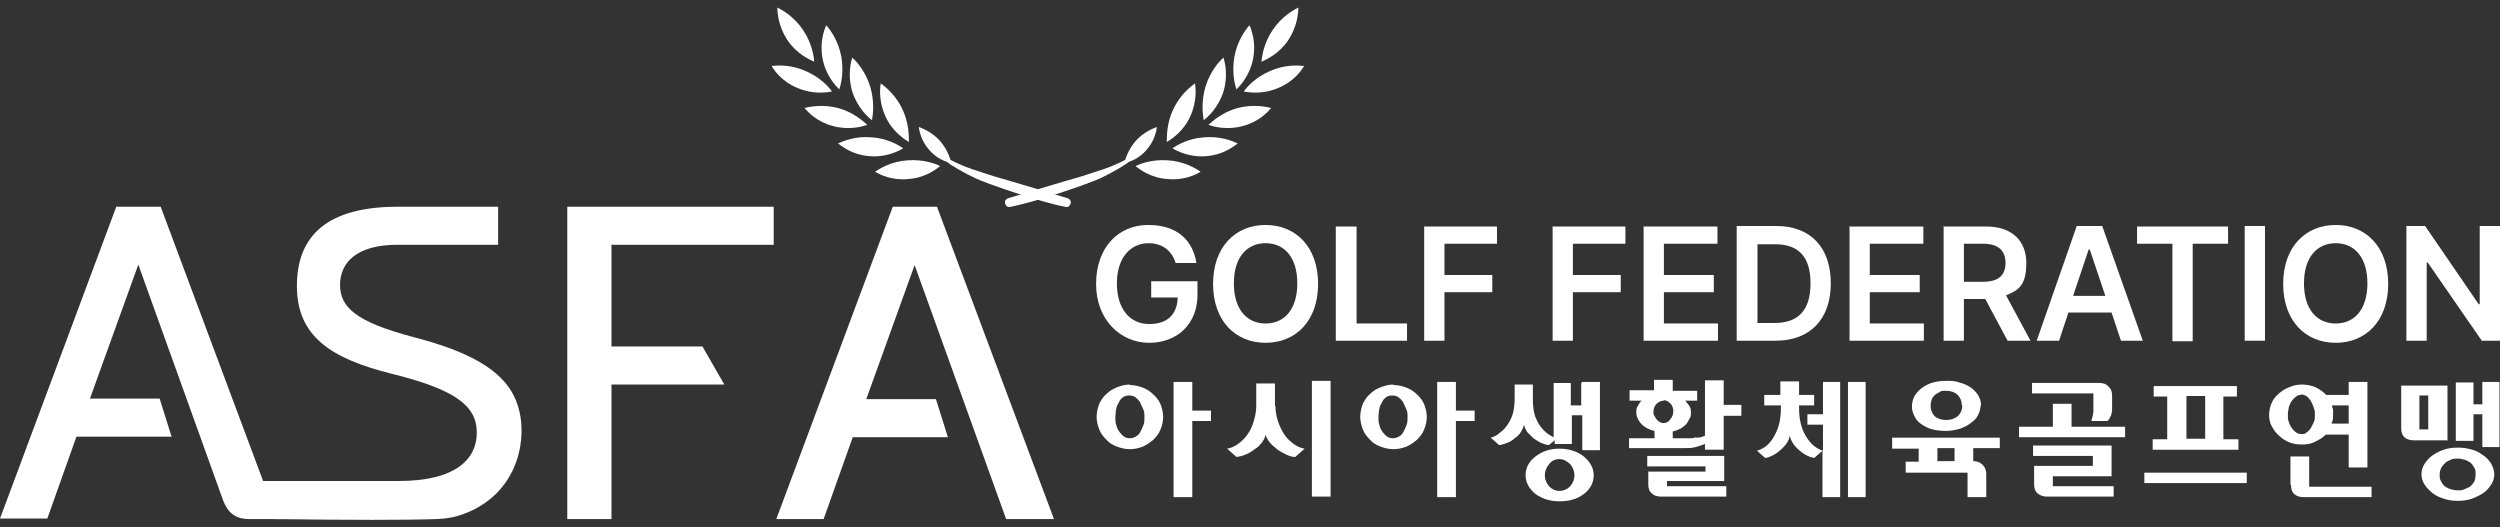 <svg width="166" height="35" viewBox="0 0 166 35" fill="none" xmlns="http://www.w3.org/2000/svg">
<rect x="0" y="0" width="166" height="35" fill="#333333" stroke="none"/>
<g clip-path="url(#clip0_892_522)">
<path d="M86.591 4.377C86.177 4.343 85.314 4.273 84.312 4.724C83.38 5.139 82.828 5.728 82.586 6.074C82.931 6.143 83.863 6.282 84.899 5.831C85.9 5.416 86.418 4.689 86.591 4.377Z" fill="white"/>
<path d="M84.45 7.183C84.071 7.079 83.173 6.906 82.137 7.183C81.171 7.46 80.549 8.014 80.238 8.291C80.549 8.395 81.447 8.672 82.552 8.36C83.587 8.083 84.209 7.425 84.416 7.148L84.45 7.183Z" fill="white"/>
<path d="M82.206 9.536C81.826 9.363 81.032 9.017 79.927 9.121C78.926 9.19 78.201 9.605 77.856 9.848C78.132 10.021 78.995 10.471 80.1 10.367C81.17 10.298 81.895 9.744 82.172 9.536H82.206Z" fill="white"/>
<path d="M79.72 11.405C79.375 11.163 78.615 10.713 77.545 10.644C76.544 10.575 75.75 10.851 75.404 11.025C75.646 11.232 76.406 11.821 77.545 11.89C78.615 11.994 79.444 11.579 79.72 11.405Z" fill="white"/>
<path d="M79.375 5.52C79.03 5.762 78.339 6.316 77.89 7.285C77.476 8.186 77.476 9.016 77.476 9.432C77.752 9.259 78.581 8.739 79.03 7.735C79.479 6.766 79.409 5.866 79.341 5.52H79.375Z" fill="white"/>
<path d="M81.239 3.824C80.928 4.101 80.342 4.759 80.031 5.798C79.755 6.767 79.858 7.598 79.927 7.979C80.204 7.771 80.894 7.148 81.239 6.075C81.55 5.036 81.343 4.17 81.239 3.824Z" fill="white"/>
<path d="M82.966 1.678C82.689 1.989 82.172 2.682 81.965 3.755C81.792 4.759 81.965 5.556 82.103 5.936C82.344 5.694 83 5.002 83.207 3.894C83.415 2.82 83.104 1.989 82.966 1.678Z" fill="white"/>
<path d="M86.211 0.5C85.866 0.673 85.072 1.123 84.485 2.023C83.932 2.854 83.794 3.685 83.76 4.101C84.07 3.962 84.934 3.581 85.555 2.647C86.142 1.746 86.211 0.846 86.211 0.5Z" fill="white"/>
<path d="M75.404 9.365C75.025 9.815 74.818 10.265 74.714 10.611C74.472 10.749 74.162 10.888 73.747 11.061C73.471 11.165 73.195 11.269 72.539 11.476C72.021 11.65 71.469 11.823 70.709 12.03C70.329 12.134 67.36 13.035 66.911 13.173C66.911 13.173 66.773 13.242 66.739 13.346C66.704 13.45 66.739 13.588 66.842 13.692C66.98 13.796 67.118 13.727 67.118 13.727C68.637 13.45 72.297 12.204 73.091 11.823C73.747 11.511 74.61 11.026 74.956 10.749C75.266 10.646 75.75 10.403 76.129 9.953C76.682 9.33 76.785 8.672 76.82 8.43C76.544 8.534 75.922 8.776 75.37 9.399L75.404 9.365Z" fill="white"/>
<path d="M51.236 4.377C51.651 4.343 52.514 4.273 53.515 4.724C54.447 5.139 55 5.728 55.241 6.074C54.896 6.143 53.964 6.282 52.928 5.831C51.927 5.416 51.409 4.689 51.236 4.377Z" fill="white"/>
<path d="M53.377 7.183C53.757 7.079 54.654 6.906 55.69 7.183C56.657 7.46 57.278 8.014 57.589 8.291C57.278 8.395 56.381 8.672 55.276 8.36C54.24 8.083 53.619 7.425 53.411 7.148L53.377 7.183Z" fill="white"/>
<path d="M55.621 9.536C56.001 9.363 56.795 9.017 57.9 9.121C58.901 9.19 59.626 9.605 59.971 9.848C59.695 10.021 58.832 10.471 57.727 10.367C56.657 10.298 55.932 9.744 55.656 9.536H55.621Z" fill="white"/>
<path d="M58.107 11.405C58.452 11.163 59.212 10.713 60.282 10.644C61.283 10.575 62.077 10.851 62.423 11.025C62.181 11.232 61.421 11.821 60.282 11.89C59.212 11.994 58.383 11.579 58.107 11.405Z" fill="white"/>
<path d="M58.452 5.52C58.798 5.762 59.488 6.316 59.937 7.285C60.351 8.186 60.351 9.016 60.351 9.432C60.075 9.259 59.246 8.739 58.798 7.735C58.349 6.766 58.418 5.866 58.487 5.52H58.452Z" fill="white"/>
<path d="M56.588 3.824C56.899 4.101 57.486 4.759 57.796 5.798C58.073 6.767 57.969 7.598 57.9 7.979C57.624 7.771 56.933 7.148 56.588 6.075C56.277 5.036 56.484 4.17 56.588 3.824Z" fill="white"/>
<path d="M54.862 1.678C55.138 1.989 55.656 2.682 55.863 3.755C56.036 4.759 55.863 5.556 55.725 5.936C55.483 5.694 54.827 5.002 54.62 3.894C54.413 2.82 54.724 1.989 54.862 1.678Z" fill="white"/>
<path d="M51.616 0.5C51.962 0.673 52.756 1.123 53.343 2.023C53.895 2.854 54.033 3.685 54.068 4.101C53.757 3.962 52.894 3.581 52.272 2.647C51.685 1.746 51.616 0.846 51.616 0.5Z" fill="white"/>
<path d="M62.423 9.365C62.803 9.815 63.01 10.265 63.113 10.611C63.355 10.749 63.666 10.888 64.08 11.061C64.356 11.165 64.632 11.269 65.288 11.476C65.806 11.65 66.359 11.823 67.118 12.03C67.498 12.134 70.467 13.035 70.916 13.173C70.916 13.173 71.054 13.242 71.089 13.346C71.123 13.45 71.089 13.588 70.985 13.692C70.847 13.796 70.709 13.727 70.709 13.727C69.19 13.45 65.53 12.204 64.736 11.823C64.08 11.511 63.217 11.026 62.872 10.749C62.561 10.646 62.078 10.403 61.698 9.953C61.145 9.33 61.042 8.672 61.007 8.43C61.283 8.534 61.905 8.776 62.457 9.399L62.423 9.365Z" fill="white"/>
<path d="M7.734 13.726H10.668L17.47 31.938H18.747V34.465H16.538C15.64 34.465 15.122 34.05 14.812 33.219L9.184 17.569L5.973 26.467H10.599L11.393 28.995H5.075L3.142 34.431H0L7.734 13.691V13.726Z" fill="white"/>
<path d="M28.967 34.466C27.068 34.535 23.167 34.535 18.126 34.466V31.938H26.481C30.21 31.938 31.66 30.519 31.66 28.718C31.66 26.918 30.175 25.845 25.963 24.806C21.993 23.802 19.714 22.348 19.714 18.989C19.714 15.631 21.751 13.727 26.412 13.727H33.076V16.254H26.378C23.685 16.254 22.58 17.431 22.58 18.92C22.58 20.409 23.65 21.378 27.448 22.382C31.211 23.352 33.248 24.564 34.111 26.26C34.595 27.23 34.629 28.164 34.629 28.58C34.629 28.995 34.629 30.865 33.214 32.492C33.007 32.735 32.178 33.635 30.797 34.12C30.175 34.362 29.658 34.431 29.036 34.466H28.967Z" fill="white"/>
<path d="M66.807 34.466L60.731 17.604L57.52 26.503H62.146L62.94 29.03H56.622L54.689 34.466H51.547L59.281 13.727H62.215L69.984 34.466" fill="white"/>
<path d="M40.602 34.466V25.533H46.541H46.575H48.094L46.644 23.006H46.575H45.746H40.602V16.254H51.374V13.727H37.667V34.466H40.602Z" fill="white"/>
<path d="M75.025 25.567C75.335 25.567 75.612 25.636 75.888 25.74C76.164 25.844 76.406 26.017 76.578 26.19C76.785 26.363 76.958 26.606 77.062 26.848C77.165 27.125 77.234 27.402 77.234 27.679C77.234 27.956 77.165 28.268 77.062 28.51C76.958 28.787 76.785 28.995 76.578 29.203C76.371 29.376 76.129 29.549 75.888 29.653C75.612 29.756 75.335 29.826 75.025 29.826C74.714 29.826 74.438 29.756 74.162 29.653C73.885 29.549 73.644 29.41 73.471 29.203C73.264 28.995 73.091 28.787 72.988 28.51C72.884 28.233 72.815 27.956 72.815 27.679C72.815 27.402 72.884 27.09 72.988 26.814C73.126 26.537 73.264 26.329 73.471 26.156C73.678 25.948 73.92 25.809 74.196 25.706C74.472 25.602 74.748 25.532 75.025 25.532V25.567ZM74.058 27.679C74.058 27.887 74.058 28.06 74.127 28.233C74.161 28.406 74.231 28.545 74.334 28.683C74.438 28.822 74.541 28.926 74.645 28.995C74.748 29.064 74.886 29.099 75.025 29.099C75.163 29.099 75.266 29.064 75.404 28.995C75.543 28.926 75.646 28.822 75.715 28.683C75.784 28.545 75.853 28.406 75.922 28.233C75.991 28.06 75.991 27.887 75.991 27.679C75.991 27.471 75.991 27.333 75.888 27.125C75.784 26.917 75.75 26.814 75.681 26.675C75.577 26.537 75.473 26.433 75.37 26.363C75.266 26.294 75.128 26.26 74.99 26.26C74.817 26.26 74.645 26.294 74.541 26.398C74.403 26.502 74.334 26.606 74.265 26.779C74.162 26.917 74.127 27.09 74.092 27.264C74.092 27.437 74.058 27.575 74.058 27.714V27.679ZM77.925 33.011C77.925 32.561 77.925 32.18 77.925 31.799V29.168C77.925 28.683 77.925 28.233 77.925 27.748C77.925 27.264 77.925 26.883 77.925 26.537V25.359H79.168C79.168 25.394 79.168 25.429 79.168 25.498C79.168 25.532 79.168 25.602 79.168 25.671V26.329C79.168 26.502 79.168 26.64 79.168 26.779C79.168 26.952 79.168 27.125 79.168 27.264H80.411V27.956H79.168V33.011H77.925Z" fill="white"/>
<path d="M84.692 26.986C84.692 27.332 84.761 27.678 84.865 27.99C84.968 28.301 85.106 28.578 85.279 28.855C85.451 29.098 85.659 29.305 85.9 29.479C86.142 29.652 86.384 29.756 86.625 29.79L86.004 30.344C85.797 30.344 85.59 30.275 85.382 30.171C85.175 30.067 84.968 29.963 84.795 29.825C84.623 29.686 84.45 29.548 84.312 29.375C84.174 29.201 84.07 29.028 84.036 28.855C84.001 29.028 83.932 29.201 83.794 29.375C83.656 29.548 83.518 29.721 83.311 29.825C83.138 29.963 82.931 30.102 82.724 30.171C82.517 30.275 82.31 30.309 82.102 30.344L81.481 29.79C81.723 29.756 81.964 29.652 82.206 29.479C82.448 29.305 82.655 29.098 82.828 28.855C83 28.613 83.138 28.336 83.242 27.99C83.345 27.643 83.414 27.332 83.414 26.951V25.462H84.657C84.657 25.462 84.657 25.531 84.657 25.566V26.57C84.657 26.709 84.657 26.812 84.657 26.951L84.692 26.986ZM88.352 25.324V26.535C88.352 26.882 88.352 27.297 88.352 27.747V30.552C88.352 31.002 88.352 31.417 88.352 31.764V32.975H87.109C87.109 32.525 87.109 32.145 87.109 31.764V26.501C87.109 26.155 87.109 25.739 87.109 25.289H88.352V25.324Z" fill="white"/>
<path d="M92.529 25.567C92.84 25.567 93.116 25.636 93.392 25.74C93.668 25.844 93.91 26.017 94.083 26.19C94.29 26.363 94.462 26.606 94.566 26.848C94.67 27.125 94.739 27.402 94.739 27.679C94.739 27.956 94.67 28.268 94.566 28.51C94.462 28.787 94.29 28.995 94.083 29.203C93.876 29.376 93.634 29.549 93.392 29.653C93.116 29.756 92.84 29.826 92.529 29.826C92.218 29.826 91.942 29.756 91.666 29.653C91.39 29.549 91.148 29.41 90.975 29.203C90.768 28.995 90.596 28.787 90.492 28.51C90.388 28.233 90.319 27.956 90.319 27.679C90.319 27.402 90.388 27.09 90.492 26.814C90.63 26.537 90.768 26.329 90.975 26.156C91.183 25.948 91.424 25.809 91.7 25.706C91.977 25.602 92.253 25.532 92.529 25.532V25.567ZM91.528 27.679C91.528 27.887 91.528 28.06 91.597 28.233C91.631 28.406 91.7 28.545 91.804 28.683C91.907 28.822 92.011 28.926 92.115 28.995C92.218 29.064 92.356 29.099 92.495 29.099C92.633 29.099 92.736 29.064 92.874 28.995C93.012 28.926 93.116 28.822 93.185 28.683C93.254 28.545 93.323 28.406 93.392 28.233C93.461 28.06 93.461 27.887 93.461 27.679C93.461 27.471 93.461 27.333 93.358 27.125C93.254 26.917 93.219 26.814 93.15 26.675C93.047 26.537 92.943 26.433 92.84 26.363C92.736 26.294 92.598 26.26 92.46 26.26C92.287 26.26 92.115 26.294 92.011 26.398C91.873 26.502 91.804 26.606 91.735 26.779C91.631 26.917 91.597 27.09 91.562 27.264C91.562 27.437 91.528 27.575 91.528 27.714V27.679ZM95.429 33.011C95.429 32.561 95.429 32.18 95.429 31.799V29.168C95.429 28.683 95.429 28.233 95.429 27.748C95.429 27.264 95.429 26.883 95.429 26.537V25.359H96.672C96.672 25.394 96.672 25.429 96.672 25.498C96.672 25.532 96.672 25.602 96.672 25.671V26.329C96.672 26.502 96.672 26.64 96.672 26.779C96.672 26.952 96.672 27.125 96.672 27.264H97.915V27.956H96.672V33.011H95.429Z" fill="white"/>
<path d="M105.062 25.359H106.236C106.236 25.463 106.236 25.567 106.236 25.706V28.718C106.236 29.099 106.236 29.514 106.236 29.895H105.062V27.575H104.371V29.48H103.232V29.237L102.852 29.549C102.68 29.549 102.507 29.48 102.334 29.41C102.162 29.341 101.989 29.203 101.816 29.099C101.678 28.96 101.54 28.822 101.402 28.683C101.299 28.51 101.23 28.372 101.195 28.198C101.16 28.372 101.091 28.51 100.988 28.683C100.884 28.856 100.746 28.995 100.574 29.099C100.435 29.237 100.263 29.341 100.056 29.41C99.849 29.48 99.71 29.549 99.538 29.549L98.985 29.064C99.227 28.995 99.434 28.891 99.607 28.718C99.814 28.579 99.987 28.372 100.125 28.164C100.263 27.956 100.401 27.679 100.47 27.402C100.539 27.125 100.574 26.779 100.574 26.433V25.532H101.782C101.782 25.879 101.782 26.156 101.782 26.398C101.782 26.64 101.782 26.848 101.816 27.056C101.816 27.264 101.886 27.437 101.92 27.61C101.989 27.783 102.058 27.956 102.162 28.129C102.438 28.579 102.783 28.856 103.163 29.029V25.429H104.302V26.917H104.993V25.429L105.062 25.359ZM105.165 30.311C105.58 30.657 105.821 31.072 105.821 31.557C105.821 32.042 105.614 32.457 105.165 32.803C104.717 33.15 104.164 33.288 103.543 33.288C102.921 33.288 102.403 33.115 101.955 32.803C101.54 32.457 101.299 32.042 101.299 31.557C101.299 31.072 101.506 30.657 101.955 30.311C102.403 29.964 102.921 29.791 103.543 29.791C104.164 29.791 104.717 29.964 105.165 30.311ZM104.268 32.284C104.44 32.076 104.544 31.834 104.544 31.557C104.544 31.28 104.44 31.038 104.268 30.83C104.061 30.622 103.819 30.484 103.543 30.484C103.267 30.484 103.025 30.587 102.852 30.83C102.68 31.038 102.576 31.28 102.576 31.557C102.576 31.834 102.68 32.076 102.852 32.284C103.059 32.492 103.267 32.596 103.543 32.596C103.819 32.596 104.061 32.492 104.268 32.284Z" fill="white"/>
<path d="M112.658 29.064C112.899 29.064 113.072 28.995 113.21 28.925V28.025C113.21 27.748 113.21 27.471 113.21 27.16C113.21 26.848 113.21 26.571 113.21 26.259V25.532C113.21 25.359 113.21 25.255 113.21 25.255H114.453C114.453 25.29 114.453 25.325 114.453 25.394V26.467C114.453 26.606 114.453 26.744 114.453 26.883C114.522 26.883 114.626 26.883 114.729 26.883H115.523C115.558 26.883 115.592 26.883 115.627 26.883V27.61H114.453V29.86H113.21V29.479C113.038 29.549 112.83 29.618 112.589 29.687C112.347 29.756 112.071 29.756 111.795 29.756H108.169V29.099H109.861V28.614C109.689 28.579 109.516 28.51 109.378 28.441C109.24 28.371 109.102 28.267 108.998 28.164C108.894 28.06 108.825 27.956 108.756 27.817C108.687 27.679 108.653 27.541 108.653 27.367C108.653 27.194 108.653 27.09 108.756 26.952C108.825 26.813 108.894 26.709 108.998 26.606H108.204V25.913H109.827V25.325C109.827 25.255 109.827 25.221 109.827 25.221H111.07V25.602C111.07 25.705 111.07 25.844 111.07 25.948H112.692V26.606H111.898C112.002 26.744 112.105 26.848 112.174 26.952C112.243 27.056 112.278 27.194 112.278 27.367C112.278 27.541 112.278 27.679 112.174 27.817C112.105 27.956 112.036 28.094 111.933 28.198C111.829 28.302 111.691 28.406 111.553 28.475C111.415 28.544 111.242 28.614 111.07 28.648V29.099H111.795C111.933 29.099 112.071 29.099 112.209 29.099C112.347 29.099 112.485 29.099 112.589 29.029L112.658 29.064ZM109.343 30.276H114.488V31.938H110.69V32.284H111.726C112.002 32.284 112.347 32.284 112.658 32.284H114.004C114.142 32.284 114.246 32.284 114.35 32.284H114.626V32.976H110.31C110.034 32.976 109.827 32.907 109.689 32.769C109.516 32.63 109.447 32.422 109.447 32.18V31.314H113.245V30.968H109.378V30.276H109.343ZM110.483 26.606C110.31 26.606 110.137 26.675 109.999 26.813C109.861 26.952 109.792 27.125 109.792 27.333C109.792 27.541 109.792 27.541 109.861 27.61C109.896 27.714 109.965 27.783 109.999 27.852C110.068 27.921 110.137 27.991 110.206 28.025C110.276 28.06 110.379 28.094 110.448 28.094C110.621 28.094 110.793 28.025 110.897 27.852C111.035 27.714 111.104 27.506 111.104 27.333C111.104 27.16 111.104 27.16 111.07 27.056C111.035 26.952 111.001 26.883 110.931 26.813C110.862 26.744 110.793 26.675 110.724 26.64C110.655 26.606 110.552 26.571 110.448 26.571L110.483 26.606Z" fill="white"/>
<path d="M121.013 33.011V29.929L120.46 30.414C120.115 30.345 119.77 30.172 119.425 29.86C119.079 29.548 118.907 29.237 118.838 28.925C118.803 29.237 118.596 29.548 118.251 29.86C117.906 30.172 117.56 30.345 117.215 30.414L116.663 29.929C117.146 29.791 117.526 29.479 117.802 28.96C118.113 28.44 118.251 27.817 118.251 27.125V26.917H117.146V26.224H118.216V25.324H119.459V26.224H120.46V26.917H119.459V27.125C119.459 27.817 119.597 28.44 119.908 28.96C120.219 29.479 120.599 29.791 121.047 29.929V28.198H120.012V27.506H121.047V25.359H122.187V33.011H121.047H121.013ZM122.705 33.011V25.359H123.878V26.571C123.878 26.917 123.878 27.332 123.878 27.782V30.587C123.878 31.037 123.878 31.453 123.878 31.799V33.011H122.705Z" fill="white"/>
<path d="M125.639 29.063H132.786V29.756H131.025V30.621C131.267 30.621 131.474 30.69 131.647 30.863C131.785 31.002 131.888 31.21 131.888 31.452V33.01H130.645C130.645 32.906 130.645 32.837 130.645 32.768V32.214C130.645 31.971 130.645 31.694 130.645 31.383C129.886 31.383 129.195 31.383 128.608 31.383H127.193C126.986 31.383 126.779 31.383 126.537 31.383V30.656H127.4V29.79H125.639V29.098V29.063ZM131.509 26.916C131.509 27.159 131.439 27.366 131.336 27.574C131.232 27.782 131.06 27.955 130.853 28.093C130.645 28.267 130.404 28.37 130.128 28.474C129.851 28.544 129.541 28.613 129.23 28.613C128.919 28.613 128.574 28.578 128.298 28.509C128.021 28.44 127.78 28.301 127.573 28.163C127.365 28.024 127.227 27.851 127.124 27.643C127.02 27.436 126.951 27.228 126.951 26.986C126.951 26.743 127.02 26.501 127.124 26.293C127.262 26.085 127.4 25.912 127.642 25.739C127.849 25.601 128.09 25.462 128.367 25.393C128.643 25.324 128.919 25.289 129.23 25.289C129.541 25.289 129.817 25.289 130.093 25.393C130.369 25.462 130.611 25.566 130.818 25.704C131.025 25.843 131.198 26.016 131.336 26.224C131.474 26.432 131.543 26.674 131.543 26.986L131.509 26.916ZM130.266 26.916C130.266 26.639 130.162 26.397 129.989 26.224C129.817 26.051 129.541 25.947 129.23 25.947C128.919 25.947 128.919 25.947 128.816 26.016C128.677 26.085 128.574 26.155 128.47 26.224C128.367 26.328 128.298 26.432 128.263 26.535C128.229 26.639 128.194 26.778 128.194 26.916C128.194 27.193 128.263 27.401 128.436 27.609C128.608 27.782 128.885 27.886 129.23 27.886C129.575 27.886 129.817 27.782 130.024 27.609C130.197 27.436 130.3 27.193 130.3 26.916H130.266ZM128.643 30.621H129.782V29.756H128.643V30.621Z" fill="white"/>
<path d="M137.551 28.336H141.107V29.029H134.063V28.336H136.308V26.813H137.551V28.336ZM139.001 26.12H134.927V25.428H139.38C139.657 25.428 139.864 25.497 140.002 25.67C140.175 25.809 140.244 26.016 140.244 26.293V26.813C140.244 26.916 140.244 27.02 140.244 27.124C140.244 27.228 140.244 27.332 140.209 27.436C140.209 27.54 140.14 27.644 140.105 27.713C140.071 27.817 140.002 27.886 139.933 27.955H138.863C138.932 27.747 138.966 27.574 139.001 27.367C139.001 27.194 139.001 26.986 139.001 26.813V26.12ZM136.308 32.283H140.347V32.976H135.928C135.686 32.976 135.479 32.906 135.306 32.768C135.134 32.629 135.065 32.422 135.065 32.145C135.065 31.937 135.065 31.729 135.065 31.556V31.141C135.065 31.002 135.065 30.967 135.065 30.933H138.966V30.275H134.996V29.582H140.209V31.625H136.308V32.283Z" fill="white"/>
<path d="M149.186 31.384V32.077H142.384V31.384H149.186ZM142.937 29.861V29.168C142.937 29.168 143.006 29.168 143.075 29.168C143.178 29.168 143.282 29.168 143.42 29.168H143.903V26.329H143.006V25.637H148.53V26.329H147.632V29.168H148.116C148.254 29.168 148.357 29.168 148.461 29.168C148.564 29.168 148.599 29.168 148.633 29.168V29.861H142.937ZM146.424 29.134V26.295H145.181V29.134H146.424Z" fill="white"/>
<path d="M154.434 26.225H155.953V25.913C155.953 25.844 155.953 25.775 155.953 25.671C155.953 25.602 155.953 25.498 155.953 25.429V25.359H157.196C157.196 25.498 157.196 25.636 157.196 25.775V28.649C157.196 28.96 157.196 29.237 157.196 29.549C157.196 29.826 157.196 30.068 157.196 30.311V31.038H155.953V30.795C155.953 30.657 155.953 30.484 155.953 30.241C155.953 30.034 155.953 29.791 155.953 29.618V28.856H154.434C154.227 29.064 153.985 29.203 153.709 29.341C153.432 29.48 153.156 29.514 152.846 29.514C152.535 29.514 152.293 29.48 152.017 29.376C151.775 29.272 151.534 29.133 151.326 28.926C151.119 28.752 150.981 28.545 150.843 28.302C150.705 28.06 150.67 27.818 150.67 27.541C150.67 27.264 150.739 26.987 150.843 26.744C150.947 26.502 151.119 26.294 151.326 26.121C151.534 25.948 151.741 25.809 152.017 25.706C152.259 25.602 152.535 25.532 152.846 25.532C153.156 25.532 153.467 25.602 153.743 25.706C154.019 25.844 154.261 26.017 154.468 26.225H154.434ZM152.811 26.225C152.707 26.225 152.569 26.225 152.466 26.329C152.362 26.398 152.259 26.502 152.19 26.606C152.086 26.71 152.051 26.848 151.982 27.021C151.948 27.194 151.913 27.367 151.913 27.541C151.913 27.714 151.913 27.887 151.982 28.025C152.017 28.164 152.086 28.302 152.19 28.441C152.259 28.545 152.362 28.649 152.466 28.718C152.569 28.787 152.673 28.822 152.811 28.822C152.949 28.822 153.053 28.822 153.156 28.718C153.26 28.649 153.363 28.545 153.432 28.441C153.502 28.302 153.571 28.164 153.64 28.025C153.709 27.887 153.709 27.714 153.709 27.541C153.709 27.367 153.709 27.264 153.64 27.09C153.605 26.952 153.536 26.814 153.467 26.675C153.398 26.537 153.294 26.433 153.191 26.329C153.087 26.26 152.949 26.19 152.776 26.19L152.811 26.225ZM152.086 32.18V30.311H153.329V32.319H157.472V33.011H152.949C152.707 33.011 152.5 32.942 152.328 32.803C152.19 32.665 152.12 32.457 152.12 32.18H152.086ZM154.848 28.129H155.953V26.917H154.848C154.848 27.021 154.883 27.09 154.917 27.194C154.917 27.298 154.917 27.402 154.917 27.506C154.917 27.714 154.917 27.922 154.814 28.129H154.848Z" fill="white"/>
<path d="M162.478 29.237H160.269C159.992 29.237 159.82 29.168 159.647 29.029C159.509 28.891 159.44 28.683 159.44 28.441V25.602H162.513V29.272L162.478 29.237ZM160.648 26.26V28.51H161.235V26.26H160.648ZM165.62 31.488C165.62 31.73 165.551 31.972 165.413 32.18C165.275 32.388 165.102 32.596 164.895 32.734C164.688 32.873 164.412 33.011 164.135 33.115C163.825 33.219 163.549 33.254 163.203 33.254C162.858 33.254 162.582 33.219 162.271 33.115C161.96 33.011 161.719 32.907 161.511 32.734C161.304 32.561 161.132 32.388 160.994 32.18C160.855 31.972 160.786 31.73 160.786 31.488C160.786 31.245 160.855 31.003 160.994 30.795C161.132 30.587 161.304 30.38 161.511 30.241C161.719 30.103 161.96 29.964 162.271 29.86C162.547 29.756 162.893 29.722 163.203 29.722C163.514 29.722 163.756 29.756 164.032 29.826C164.308 29.895 164.584 29.999 164.791 30.172C165.033 30.311 165.206 30.484 165.378 30.726C165.516 30.968 165.62 31.211 165.62 31.488ZM164.377 31.488C164.377 31.315 164.377 31.142 164.274 31.038C164.205 30.899 164.135 30.795 163.997 30.691C163.894 30.622 163.756 30.553 163.618 30.518C163.479 30.484 163.341 30.449 163.203 30.449C163.065 30.449 162.893 30.449 162.754 30.518C162.616 30.587 162.478 30.622 162.375 30.726C162.271 30.83 162.167 30.934 162.098 31.072C162.029 31.211 161.995 31.349 161.995 31.522C161.995 31.695 161.995 31.834 162.098 31.972C162.167 32.111 162.237 32.215 162.375 32.319C162.478 32.388 162.616 32.457 162.754 32.492C162.893 32.526 163.031 32.561 163.203 32.561C163.376 32.561 163.479 32.561 163.618 32.492C163.756 32.422 163.894 32.388 163.997 32.319C164.101 32.249 164.205 32.111 164.274 32.007C164.343 31.903 164.377 31.695 164.377 31.522V31.488ZM164.826 25.359H165.965V25.706C165.965 25.809 165.965 25.948 165.965 26.087V27.61C165.965 27.991 165.965 28.337 165.965 28.649V29.687H164.826V27.506H164.239V29.272H163.065C163.065 28.96 163.065 28.649 163.065 28.337C163.065 28.06 163.065 27.748 163.065 27.437C163.065 27.09 163.065 26.779 163.065 26.467V25.706C163.065 25.498 163.065 25.394 163.065 25.394H164.239V26.848H164.826V25.394V25.359Z" fill="white"/>
<path d="M76.267 16.149C75.059 16.149 74.161 17.119 74.161 18.815C74.161 20.512 75.024 21.516 76.302 21.516C77.579 21.516 78.166 20.823 78.201 19.75H76.44V18.677H79.513V19.577C79.513 21.516 78.166 22.762 76.302 22.762C74.438 22.762 72.78 21.273 72.78 18.85C72.78 16.426 74.265 14.938 76.233 14.938C78.201 14.938 79.202 15.976 79.444 17.465H78.063C77.821 16.669 77.2 16.149 76.267 16.149Z" fill="white"/>
<path d="M84.035 22.762C82.033 22.762 80.548 21.308 80.548 18.85C80.548 16.392 82.033 14.938 84.035 14.938C86.038 14.938 87.522 16.392 87.522 18.85C87.522 21.308 86.038 22.762 84.035 22.762ZM84.035 16.149C82.793 16.149 81.929 17.084 81.929 18.815C81.929 20.547 82.793 21.481 84.035 21.481C85.278 21.481 86.141 20.547 86.141 18.815C86.141 17.084 85.278 16.149 84.035 16.149Z" fill="white"/>
<path d="M88.731 15.04H90.078V21.48H93.427V22.623H88.697V15.006L88.731 15.04Z" fill="white"/>
<path d="M94.532 15.04H99.4V16.183H95.913V18.26H99.089V19.403H95.913V22.623H94.566V15.006L94.532 15.04Z" fill="white"/>
<path d="M103.06 15.04H107.928V16.183H104.441V18.26H107.617V19.403H104.441V22.623H103.094V15.006L103.06 15.04Z" fill="white"/>
<path d="M109.102 15.04H114.039V16.183H110.483V18.26H113.797V19.403H110.483V21.48H114.073V22.623H109.136V15.006L109.102 15.04Z" fill="white"/>
<path d="M115.316 22.623V15.006H117.94C120.219 15.006 121.565 16.425 121.565 18.814C121.565 21.203 120.184 22.623 117.905 22.623H115.316ZM117.836 21.446C119.424 21.446 120.219 20.58 120.219 18.814C120.219 17.049 119.424 16.218 117.871 16.218H116.697V21.446H117.836Z" fill="white"/>
<path d="M122.773 15.04H127.711V16.183H124.154V18.26H127.469V19.403H124.154V21.48H127.745V22.623H122.808V15.006L122.773 15.04Z" fill="white"/>
<path d="M129.023 15.04H131.889C133.615 15.04 134.547 16.01 134.547 17.464C134.547 18.918 134.064 19.265 133.201 19.611L134.823 22.623H133.304L131.82 19.853H130.404V22.623H129.057V15.006L129.023 15.04ZM131.681 18.71C132.717 18.71 133.166 18.26 133.166 17.464C133.166 16.668 132.717 16.183 131.681 16.183H130.404V18.71H131.681Z" fill="white"/>
<path d="M135.237 22.623L137.896 15.006H139.588L142.281 22.623H140.83L140.209 20.753H137.343L136.722 22.623H135.272H135.237ZM139.795 19.645L138.759 16.564H138.69L137.654 19.645H139.795Z" fill="white"/>
<path d="M141.901 15.041H147.943V16.184H145.595V22.658H144.249V16.184H141.901V15.041Z" fill="white"/>
<path d="M150.394 22.623H149.048V15.006H150.394V22.623Z" fill="white"/>
<path d="M155.09 22.762C153.087 22.762 151.603 21.308 151.603 18.85C151.603 16.392 153.087 14.938 155.09 14.938C157.092 14.938 158.577 16.392 158.577 18.85C158.577 21.308 157.092 22.762 155.09 22.762ZM155.09 16.149C153.847 16.149 152.984 17.084 152.984 18.815C152.984 20.547 153.847 21.481 155.09 21.481C156.333 21.481 157.196 20.547 157.196 18.815C157.196 17.084 156.333 16.149 155.09 16.149Z" fill="white"/>
<path d="M166 22.623H164.791L161.201 17.43H161.132V22.623H159.785V15.006H161.028L164.584 20.199H164.653V15.006H166V22.623Z" fill="white"/>
</g>
<defs>
<clipPath id="clip0_892_522">
<rect width="166" height="34" fill="white" transform="translate(0 0.5)"/>
</clipPath>
</defs>
</svg>
